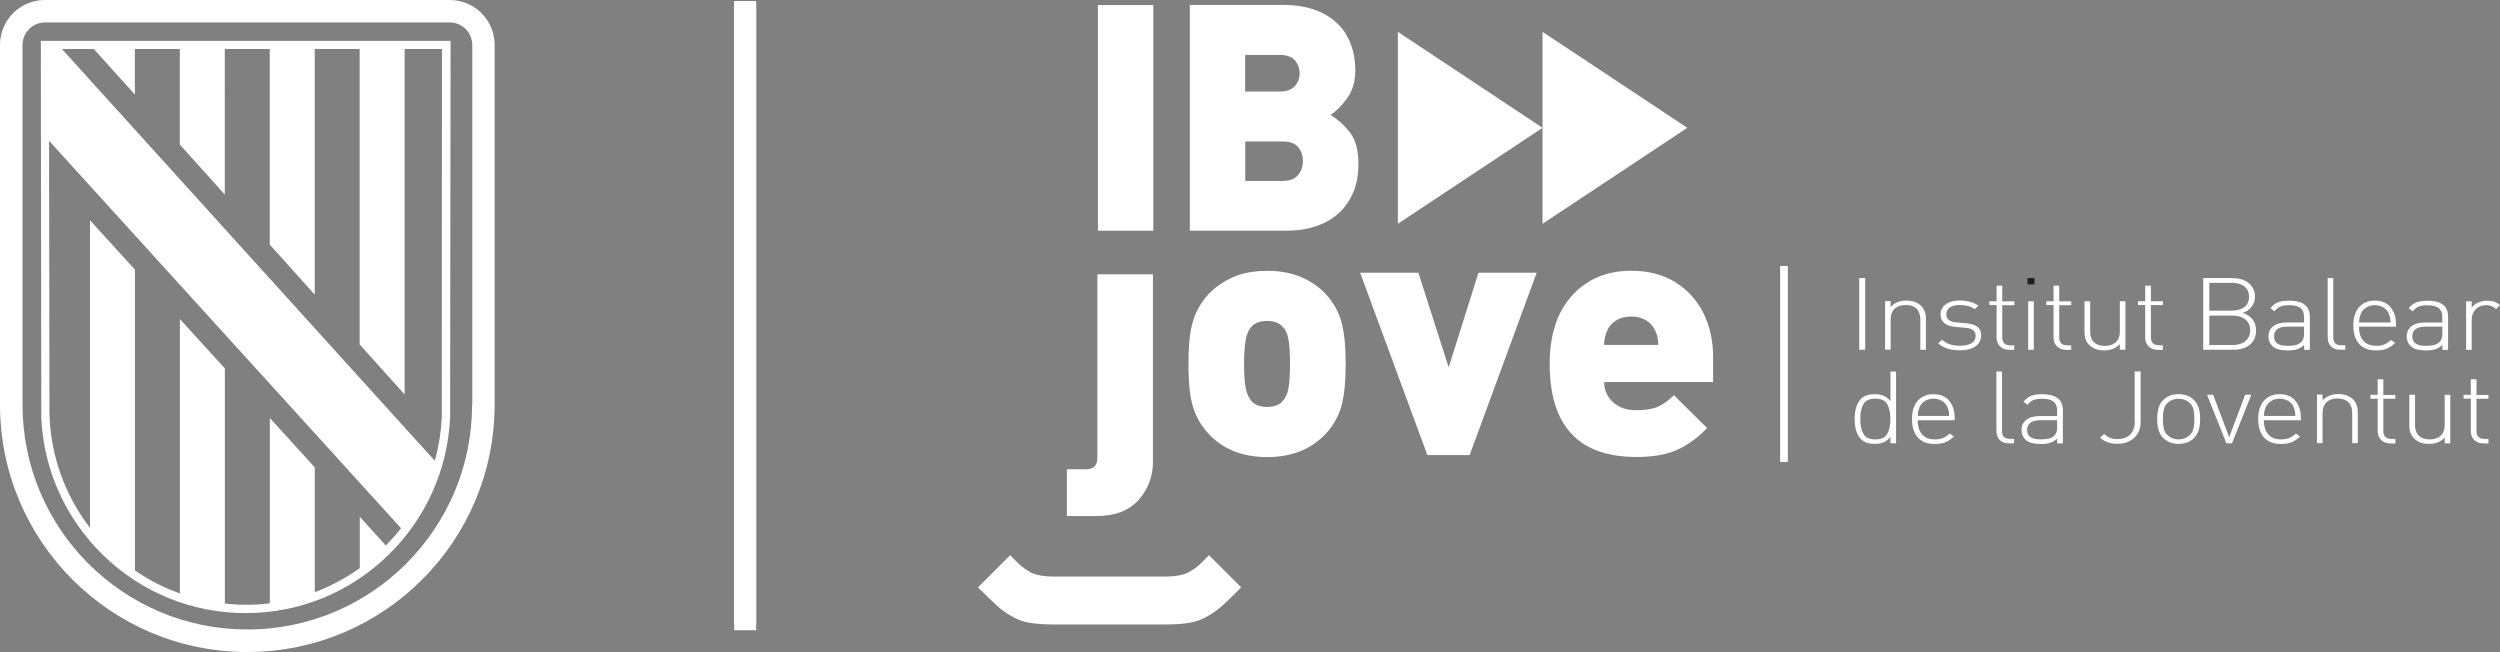 <?xml version="1.0" encoding="UTF-8"?><svg id="Capa_2" xmlns="http://www.w3.org/2000/svg" viewBox="0 0 273.04 71.21"><rect x="0" y="0" width="273.04" height="71.21" fill="#808080" stroke="none"/><defs><style>.cls-1{fill:none;}.cls-2{fill:#1d1d1b;}.cls-3{fill:#fff;}</style></defs><g id="Capa_1-2"><rect class="cls-3" x="80.19" y=".11" width="2.39" height="68.03"/><path class="cls-3" d="M51.56,44.2c0,13.56-11,24.55-24.55,24.55S2.46,57.76,2.46,44.2V4.91c0-1.35,1.1-2.46,2.46-2.46h44.2c1.35,0,2.46,1.1,2.46,2.46v39.29h0ZM49.11,0H4.91C2.19,0,0,2.19,0,4.91v39.29c0,14.91,12.09,27.01,27.01,27.01s27.01-12.1,27.01-27.01V4.91c0-2.72-2.19-4.91-4.91-4.91"/><path class="cls-3" d="M48.26,45.17c-.05,1.76-.31,3.49-.77,5.15l-2.03-2.23L6.76,5.35h3.48l4.49,4.97v-4.97h4.91v10.44l4.91,5.46V5.35h4.91v21.36l4.91,5.47V5.35h4.91v32.27l4.91,5.46V5.35h4.08l-.02,39.82ZM5.37,15.39c4.3,4.73,37.82,41.64,37.83,41.64l.6.66c-.51.66-1.07,1.28-1.66,1.89l-2.85-3.14v5.61c-1.53,1.09-3.17,1.97-4.91,2.63v-13.63l-4.91-5.4v20.24c-.87.11-1.75.16-2.64.16-.77,0-1.52-.05-2.27-.13v-25.68l-4.91-5.39v29.96c-1.73-.61-3.39-1.46-4.91-2.51V29.45l-4.91-5.39v33.59c-2.75-3.57-4.31-7.91-4.43-12.48l-.04-29.77ZM49.19,4.46H4.46l.05,41.18c.26,5.68,2.65,10.98,6.72,14.96,4.2,4.1,9.73,6.36,15.6,6.36s11.4-2.26,15.6-6.36c4.08-3.98,6.45-9.28,6.73-14.96l.05-41.18Z"/><rect class="cls-3" x="80.19" y=".8" width="2.39" height="68.03"/><rect class="cls-3" x="80.19" y=".21" width="2.39" height="68.03"/><path class="cls-1" d="M140.08,15.45h-4.09v4.31h4.09c.77,0,1.33-.21,1.68-.64.35-.43.53-.94.53-1.53s-.18-1.1-.52-1.52c-.35-.41-.91-.62-1.69-.62h0Z"/><path class="cls-1" d="M250.48,44.44c-.12-.27-.32-.49-.6-.65-.28-.16-.58-.24-.91-.24s-.64.08-.91.24c-.27.16-.47.38-.6.65-.07.17-.12.32-.15.45-.03.13-.04.31-.06.55h3.42c-.01-.26-.03-.45-.05-.57s-.07-.26-.15-.43h0Z"/><path class="cls-1" d="M245.1,33.55c.35-.25.53-.63.53-1.14,0-.34-.08-.63-.25-.86-.17-.23-.39-.39-.68-.5-.29-.11-.61-.16-.97-.16h-2.44v3.03h2.44c.56,0,1.01-.13,1.37-.38h0Z"/><path class="cls-1" d="M221.4,46.95c0,.35.12.61.37.78.25.17.63.25,1.15.25.32,0,.59-.03.82-.08.23-.05.44-.16.63-.33.22-.18.32-.52.32-1.01v-.68h-1.8c-.99,0-1.48.36-1.48,1.07h0Z"/><path class="cls-1" d="M244.85,34.66c-.29-.13-.63-.19-1.03-.19h-2.53v3.21h2.53c.39,0,.74-.06,1.03-.19.29-.13.51-.31.67-.56.16-.24.24-.53.24-.86s-.08-.62-.24-.86c-.16-.24-.38-.42-.67-.55Z"/><path class="cls-1" d="M212.67,44.44c-.12-.27-.32-.49-.6-.65-.28-.16-.58-.24-.91-.24s-.64.08-.91.24c-.27.16-.47.38-.6.65-.07.17-.12.32-.15.45-.03.13-.04.31-.06.55h3.42c-.01-.26-.03-.45-.05-.57s-.07-.26-.15-.43h0Z"/><path class="cls-1" d="M179.82,35c-.45-.29-1.01-.44-1.67-.44s-1.22.15-1.67.44c-.45.29-.77.67-.95,1.11-.22.45-.33.96-.33,1.55h5.91c0-.59-.11-1.11-.33-1.55-.19-.45-.51-.82-.96-1.11Z"/><path class="cls-1" d="M204.82,43.54c-.64,0-1.08.2-1.3.61-.22.4-.34.94-.34,1.61s.11,1.21.34,1.62c.22.4.66.61,1.3.61s1.08-.2,1.31-.61c.22-.41.34-.94.34-1.62s-.11-1.21-.34-1.61c-.22-.41-.66-.61-1.31-.61h0Z"/><path class="cls-1" d="M239.14,43.99c-.32-.3-.72-.45-1.2-.45s-.88.15-1.2.45c-.22.2-.36.44-.42.74-.06.3-.1.64-.1,1.03s.03.73.1,1.03c.06.3.2.55.42.74.33.3.73.45,1.2.45s.87-.15,1.2-.45c.22-.2.36-.44.42-.73.06-.29.1-.64.1-1.04s-.03-.76-.1-1.04c-.06-.29-.2-.53-.42-.72h0Z"/><path class="cls-1" d="M248.36,36.74c0,.35.12.61.37.78.25.17.63.25,1.15.25.32,0,.59-.03.82-.08.23-.05.44-.16.63-.33.22-.18.32-.52.32-1.01v-.68h-1.8c-.99,0-1.48.36-1.48,1.07h0Z"/><path class="cls-1" d="M140.01,35.61c-.36-.37-.9-.56-1.63-.56s-1.25.19-1.63.56c-.36.36-.6.88-.71,1.55-.12.67-.17,1.53-.17,2.59s.06,1.92.17,2.57c.11.66.35,1.18.71,1.56.37.38.92.56,1.63.56s1.26-.19,1.63-.55c.36-.37.6-.86.71-1.48.12-.62.17-1.51.17-2.66s-.06-2.05-.17-2.68c-.11-.63-.35-1.12-.71-1.46h0Z"/><path class="cls-1" d="M263.46,36.74c0,.35.12.61.37.78.25.17.63.25,1.15.25.32,0,.59-.03.82-.08.23-.05.44-.16.63-.33.22-.18.32-.52.32-1.01v-.68h-1.8c-.99,0-1.48.36-1.48,1.07h0Z"/><path class="cls-1" d="M260.87,34.22c-.12-.27-.32-.49-.6-.65-.28-.16-.58-.24-.91-.24s-.63.08-.91.24c-.27.16-.47.38-.6.65-.07.17-.12.32-.15.45-.03.13-.04.31-.06.55h3.42c-.01-.26-.03-.45-.05-.57-.02-.12-.07-.26-.15-.43h0Z"/><path class="cls-1" d="M141.41,9.41c.36-.39.53-.86.53-1.41s-.17-1.02-.52-1.41c-.34-.39-.9-.59-1.66-.59h-3.77v4.01h3.77c.74,0,1.29-.2,1.65-.59h0Z"/><rect class="cls-3" x="119.91" y=".55" width="6.05" height="24.65"/><path class="cls-3" d="M145.31,12.56c.63-.42,1.24-1.03,1.83-1.85.59-.82.88-1.82.88-3.02,0-1.42-.3-2.67-.9-3.75-.6-1.08-1.49-1.91-2.68-2.51-1.18-.59-2.61-.89-4.27-.89h-10.22v24.65h10.73c1.07,0,2.08-.16,3.04-.48.96-.32,1.78-.79,2.47-1.41.69-.62,1.22-1.38,1.6-2.28.38-.9.57-1.93.57-3.09,0-1.51-.3-2.66-.91-3.45-.61-.79-1.32-1.43-2.13-1.92ZM135.99,6h3.77c.77,0,1.32.2,1.66.59.34.39.52.86.52,1.41s-.18,1.02-.53,1.41c-.35.39-.9.59-1.65.59h-3.77v-4.01h0ZM141.77,19.12c-.36.43-.92.64-1.68.64h-4.09v-4.31h4.09c.78,0,1.34.21,1.69.62.35.41.52.92.52,1.52s-.18,1.11-.53,1.53h0Z"/><path class="cls-3" d="M124.36,54.59c1.04-1.18,1.56-2.55,1.56-4.12v-20.51h-6.07v20.06c0,.82-.41,1.23-1.23,1.23h-2.1v5.11h3.22c2.04,0,3.57-.59,4.62-1.77h0Z"/><path class="cls-3" d="M144.8,32.12c-.7-.75-1.57-1.36-2.63-1.83-1.06-.47-2.32-.71-3.78-.71s-2.73.24-3.78.72c-1.05.48-1.92,1.09-2.62,1.82-.54.6-.98,1.24-1.3,1.92-.33.68-.55,1.46-.69,2.35-.13.89-.2,2-.2,3.35s.07,2.48.2,3.37c.13.89.36,1.67.69,2.36.32.69.76,1.32,1.3,1.9,1.58,1.7,3.71,2.55,6.4,2.55s4.81-.85,6.41-2.55c.82-.89,1.38-1.89,1.7-3.01.31-1.11.47-2.65.47-4.61s-.16-3.49-.47-4.61c-.31-1.12-.88-2.13-1.7-3.02h0ZM140.72,42.41c-.11.62-.35,1.11-.71,1.48-.36.37-.9.55-1.63.55s-1.25-.19-1.63-.56c-.36-.38-.6-.91-.71-1.56-.12-.66-.17-1.51-.17-2.57s.06-1.92.17-2.59c.11-.67.35-1.18.71-1.55.37-.37.92-.56,1.63-.56s1.26.19,1.63.56c.36.34.6.82.71,1.46.12.63.17,1.53.17,2.68s-.06,2.04-.17,2.66Z"/><polygon class="cls-3" points="158.22 40.12 154.91 29.79 148.55 29.79 155.89 49.7 160.51 49.7 167.83 29.79 161.47 29.79 158.22 40.12"/><path class="cls-3" d="M182.98,30.82c-1.36-.83-2.97-1.25-4.83-1.25-2.65,0-4.8.9-6.44,2.69-1.64,1.8-2.46,4.29-2.46,7.48,0,6.78,3.16,10.17,9.47,10.17,1.79,0,3.26-.25,4.39-.75,1.13-.5,2.25-1.3,3.34-2.4l-3.63-3.6c-.58.57-1.15.99-1.73,1.25-.57.26-1.36.39-2.38.39-1.07,0-1.92-.29-2.56-.89-.63-.59-.95-1.32-.95-2.18h11.9v-2.71c0-1.78-.35-3.39-1.05-4.81-.7-1.42-1.73-2.55-3.08-3.38h0ZM175.2,37.67c0-.59.11-1.11.33-1.55.18-.45.5-.82.95-1.11.45-.29,1.01-.44,1.67-.44s1.22.15,1.67.44c.45.29.77.67.96,1.11.22.45.33.96.33,1.55h-5.91Z"/><polygon class="cls-3" points="152.67 3.48 152.67 13.96 152.67 24.44 160.57 19.2 168.47 13.96 160.57 8.72 152.67 3.48"/><polygon class="cls-3" points="184.28 13.96 176.38 8.72 168.47 3.48 168.47 13.96 168.47 24.44 176.38 19.2 184.28 13.96"/><path class="cls-3" d="M130.94,61.72c-.25.24-.6.48-1.05.74-.57.34-1.49.51-2.74.51h-11.94c-1.26,0-2.17-.17-2.74-.51-.37-.23-.66-.42-.85-.58-.19-.16-.4-.34-.62-.56-.22-.22-.44-.45-.67-.69l-3.52,3.52c.87.87,1.56,1.53,2.05,1.98.49.45,1.02.83,1.57,1.14.62.38,1.3.64,2.02.75.72.12,1.58.18,2.58.18h12.31c1,0,1.86-.06,2.58-.18s1.39-.37,2.02-.75c.59-.34,1.12-.73,1.6-1.16.47-.43,1.14-1.08,2.02-1.96l-3.52-3.52c-.47.49-.83.85-1.08,1.08h0Z"/><rect class="cls-3" x="203.06" y="30.37" width=".65" height="7.83"/><path class="cls-3" d="M209.73,34.91v3.29h.61v-3.39c0-.63-.2-1.12-.6-1.47-.38-.34-.89-.51-1.54-.51-.71,0-1.28.23-1.71.69v-.63h-.61v5.3h.61v-3.29c0-.33.06-.62.19-.86.13-.24.32-.42.56-.54.24-.12.54-.19.89-.19.52,0,.91.14,1.19.41.27.27.41.66.41,1.18h0Z"/><path class="cls-3" d="M215.95,35.67c-.3-.2-.71-.32-1.26-.37l-.94-.08c-.41-.03-.71-.12-.9-.26-.19-.14-.28-.35-.28-.63,0-.32.13-.57.38-.75.25-.18.62-.27,1.1-.27.64,0,1.18.15,1.62.45l.41-.38c-.25-.18-.55-.31-.9-.41-.35-.1-.73-.15-1.14-.15s-.79.06-1.11.19c-.31.12-.56.3-.73.53-.17.23-.26.49-.26.79,0,.84.58,1.3,1.75,1.39l.97.08c.38.03.66.12.84.26.18.14.27.35.27.62,0,.36-.15.63-.45.81-.3.18-.73.27-1.3.27-.82,0-1.46-.22-1.91-.65l-.43.39c.58.51,1.37.76,2.36.76.47,0,.88-.06,1.23-.19.35-.13.62-.31.81-.55.19-.24.29-.52.29-.84,0-.48-.15-.82-.44-1.02h0Z"/><path class="cls-3" d="M218.68,31.2h-.62v1.7h-.79v.42h.79v3.5c0,.27.05.51.16.72.11.21.27.37.48.49.21.12.47.18.76.18h.53v-.49h-.42c-.59,0-.89-.29-.89-.88v-3.51h1.31v-.42h-1.31v-1.7h0Z"/><rect class="cls-2" x="221.44" y="30.37" width=".76" height=".69"/><rect class="cls-3" x="221.51" y="32.9" width=".61" height="5.3"/><path class="cls-3" d="M224.9,31.2h-.62v1.7h-.79v.42h.79v3.5c0,.27.05.51.16.72.11.21.27.37.48.49.21.12.47.18.76.18h.53v-.49h-.42c-.59,0-.89-.29-.89-.88v-3.51h1.31v-.42h-1.31v-1.7h0Z"/><path class="cls-3" d="M231.52,37.57v.63h.61v-5.3h-.61v3.29c0,.33-.06.62-.19.86-.13.24-.32.42-.56.54-.25.12-.54.19-.89.19-.52,0-.91-.14-1.19-.41s-.41-.66-.41-1.18v-3.29h-.62v3.39c0,.63.2,1.12.61,1.47.38.34.89.51,1.54.51.71,0,1.28-.23,1.71-.69h0Z"/><path class="cls-3" d="M236.22,38.2v-.49h-.42c-.59,0-.89-.29-.89-.88v-3.51h1.31v-.42h-1.31v-1.7h-.62v1.7h-.79v.42h.79v3.5c0,.27.05.51.16.72.11.21.27.37.48.49.21.12.47.18.76.18h.53Z"/><path class="cls-3" d="M244.94,34.17c.42-.13.74-.35.98-.67.24-.32.36-.68.36-1.09s-.11-.78-.32-1.09c-.21-.31-.51-.55-.88-.71-.37-.16-.8-.24-1.29-.24h-3.16v7.83h3.25c.78,0,1.39-.18,1.84-.55.45-.37.68-.9.68-1.58,0-.45-.13-.85-.38-1.18-.25-.33-.62-.57-1.09-.72h0ZM241.29,30.89h2.44c.36,0,.68.05.97.16.29.11.51.27.68.5.17.23.25.51.25.86,0,.5-.18.88-.53,1.14-.35.25-.81.38-1.37.38h-2.44v-3.03h0ZM245.52,36.93c-.16.24-.38.43-.67.56-.29.13-.63.19-1.03.19h-2.53v-3.21h2.53c.39,0,.74.06,1.03.19.29.13.51.31.67.55.16.24.24.53.24.86s-.08.61-.24.86Z"/><path class="cls-3" d="M250.02,32.83c-.32,0-.6.03-.85.08-.25.05-.47.13-.66.25-.19.12-.37.28-.54.49l.44.35c.18-.24.39-.42.63-.52.24-.1.56-.15.97-.15.58,0,.99.11,1.25.32.26.21.38.54.38.97v.6h-1.87c-.63,0-1.13.13-1.48.4-.36.27-.54.64-.54,1.13,0,.42.14.77.42,1.03.12.12.26.21.41.28.15.07.34.12.56.16.22.03.46.05.74.05.41,0,.75-.04,1.01-.13.26-.09.51-.24.76-.46v.53h.62v-3.63c0-1.16-.75-1.74-2.25-1.74h0ZM251.65,36.35c0,.49-.11.83-.32,1.01-.19.17-.4.28-.63.33-.23.05-.5.08-.82.08-.52,0-.9-.08-1.15-.25-.24-.17-.37-.43-.37-.78,0-.71.49-1.07,1.48-1.07h1.8v.68h0Z"/><path class="cls-3" d="M255.61,38.2h.53v-.49h-.42c-.33,0-.56-.07-.69-.22-.13-.14-.2-.37-.2-.68v-6.45h-.61v6.46c0,.43.12.76.36,1.01.24.25.58.37,1.04.37h0Z"/><path class="cls-3" d="M261.06,33.51c-.2-.22-.45-.39-.73-.51-.28-.11-.61-.17-.97-.17s-.68.06-.98.19c-.29.13-.54.3-.74.53-.2.23-.35.51-.46.85-.11.34-.16.72-.16,1.15,0,.59.1,1.09.29,1.49.19.4.47.71.84.92.37.21.82.31,1.35.31.46,0,.85-.06,1.16-.19.32-.13.63-.34.94-.62l-.46-.33c-.25.23-.5.4-.74.49-.24.1-.53.15-.87.15-.61,0-1.08-.18-1.4-.54-.32-.36-.49-.88-.49-1.55h4.04v-.25c0-.41-.05-.77-.16-1.09s-.26-.59-.47-.81h0ZM257.65,35.22c.01-.24.03-.42.06-.55.03-.13.08-.28.15-.45.13-.28.33-.49.6-.65.27-.16.57-.24.91-.24s.63.08.91.24c.28.16.48.38.6.65.07.17.12.32.15.43s.04.31.05.57h-3.42Z"/><path class="cls-3" d="M264.87,35.22c-.63,0-1.13.13-1.48.4-.36.27-.54.64-.54,1.13,0,.42.14.77.42,1.03.12.12.26.21.41.28.15.07.34.12.56.16.22.03.46.05.74.05.41,0,.75-.04,1.01-.13.26-.09.51-.24.76-.46v.53h.62v-3.63c0-1.16-.75-1.74-2.25-1.74-.32,0-.6.03-.85.08-.25.05-.47.13-.66.25-.19.12-.37.28-.54.49l.44.35c.18-.24.39-.42.63-.52.24-.1.56-.15.97-.15.58,0,.99.11,1.25.32.26.21.38.54.38.97v.6h-1.87ZM266.75,36.35c0,.49-.11.83-.32,1.01-.19.17-.4.28-.63.33-.23.05-.5.08-.82.08-.52,0-.9-.08-1.15-.25-.24-.17-.37-.43-.37-.78,0-.71.49-1.07,1.48-1.07h1.8v.68h0Z"/><path class="cls-3" d="M272.41,32.95c-.22-.08-.48-.11-.76-.11-.35,0-.67.07-.98.2-.31.13-.55.32-.72.57v-.7h-.61v5.3h.61v-3.27c0-.22.03-.43.1-.62.07-.19.17-.36.3-.51.14-.15.3-.27.5-.35s.41-.13.65-.13c.25,0,.45.03.6.09.15.06.32.17.5.33l.44-.41c-.2-.19-.41-.32-.63-.39h0Z"/><path class="cls-3" d="M206.46,43.8c-.23-.29-.49-.48-.77-.59s-.6-.16-.96-.16c-.3,0-.58.04-.82.12-.25.08-.45.2-.6.34-.5.45-.75,1.2-.75,2.25s.25,1.8.75,2.26c.34.31.81.46,1.43.46.22,0,.44-.02.64-.06.2-.04.39-.12.57-.23.18-.11.35-.26.52-.46v.68h.61v-7.83h-.61v3.21h0ZM206.12,47.38c-.22.4-.66.61-1.31.61s-1.08-.2-1.3-.61c-.22-.41-.34-.94-.34-1.62s.11-1.21.34-1.61c.22-.41.66-.61,1.3-.61s1.08.2,1.31.61c.22.4.34.94.34,1.61s-.11,1.21-.34,1.62Z"/><path class="cls-3" d="M212.86,43.73c-.2-.22-.45-.39-.73-.51-.28-.11-.61-.17-.97-.17s-.68.06-.98.19c-.29.13-.54.3-.74.53-.2.23-.35.51-.46.85-.11.34-.16.72-.16,1.15,0,.59.1,1.09.29,1.49.19.4.47.71.84.92.37.21.82.31,1.35.31.46,0,.85-.06,1.16-.19.32-.13.63-.34.94-.62l-.46-.33c-.25.23-.5.4-.74.49-.24.1-.53.15-.87.15-.61,0-1.08-.18-1.4-.54-.32-.36-.49-.88-.49-1.55h4.04v-.25c0-.41-.05-.77-.16-1.09s-.26-.59-.47-.81h0ZM209.45,45.43c.01-.24.03-.42.06-.55.03-.13.08-.28.15-.45.13-.28.33-.49.6-.65.27-.16.57-.24.91-.24s.63.08.91.24c.28.16.48.38.6.65.07.17.12.32.15.43s.04.31.05.57h-3.42Z"/><path class="cls-3" d="M218.85,47.71c-.13-.14-.2-.37-.2-.68v-6.45h-.61v6.46c0,.43.12.76.36,1.01.24.25.58.37,1.04.37h.53v-.49h-.42c-.33,0-.56-.07-.69-.22h0Z"/><path class="cls-3" d="M223.05,43.05c-.32,0-.6.03-.85.08-.25.05-.47.13-.66.25-.19.12-.37.28-.54.49l.44.35c.18-.24.39-.42.63-.52.24-.1.56-.15.97-.15.58,0,.99.11,1.25.32.26.21.38.54.38.97v.6h-1.87c-.63,0-1.13.13-1.48.4-.36.27-.54.64-.54,1.13,0,.42.14.77.42,1.03.12.12.26.21.41.28.15.07.34.12.56.16.22.03.46.05.74.05.41,0,.75-.04,1.01-.13.26-.09.51-.24.76-.46v.53h.62v-3.63c0-1.16-.75-1.74-2.25-1.74h0ZM224.68,46.57c0,.49-.11.83-.32,1.01-.19.17-.4.28-.63.33-.23.05-.5.08-.82.08-.52,0-.9-.08-1.15-.25-.24-.17-.37-.43-.37-.78,0-.71.49-1.07,1.48-1.07h1.8v.68h0Z"/><path class="cls-3" d="M233.16,45.98c0,.63-.16,1.12-.49,1.46-.33.34-.8.51-1.42.51-.24,0-.44-.02-.62-.07-.17-.05-.31-.11-.43-.18-.11-.07-.24-.17-.39-.3l-.45.4c.49.45,1.12.67,1.88.67.51,0,.96-.1,1.35-.3.39-.2.68-.48.89-.84.21-.36.31-.77.31-1.24v-5.52h-.65v5.4h0Z"/><path class="cls-3" d="M240,44.24c-.11-.23-.25-.43-.45-.61-.42-.39-.96-.58-1.61-.58s-1.2.19-1.62.58c-.28.25-.47.56-.57.92-.1.36-.15.76-.15,1.21,0,.29.02.57.06.82.04.25.11.49.22.72.11.23.25.43.45.6.43.39.97.58,1.62.58s1.18-.19,1.61-.58c.19-.18.34-.38.45-.61.11-.23.18-.47.22-.73.04-.25.06-.52.06-.81s-.02-.55-.06-.8c-.04-.25-.11-.49-.22-.72h0ZM239.56,46.81c-.06.29-.2.53-.42.73-.33.3-.73.45-1.2.45s-.87-.15-1.2-.45c-.22-.2-.36-.45-.42-.74-.06-.3-.1-.64-.1-1.03s.03-.73.1-1.03c.06-.3.2-.54.42-.74.32-.3.72-.45,1.2-.45s.88.15,1.2.45c.22.2.36.44.42.72.06.29.1.63.1,1.04s-.03.76-.1,1.04h0Z"/><polygon class="cls-3" points="243.46 47.75 241.71 43.11 241.04 43.11 243.16 48.42 243.77 48.42 245.88 43.11 245.21 43.11 243.46 47.75"/><path class="cls-3" d="M250.67,43.73c-.2-.22-.45-.39-.73-.51-.28-.11-.61-.17-.97-.17s-.68.06-.98.19c-.29.13-.54.3-.74.53-.2.23-.35.51-.46.85-.11.34-.16.72-.16,1.15,0,.59.1,1.09.29,1.49.19.4.47.71.84.92.37.21.82.31,1.35.31.46,0,.85-.06,1.16-.19.32-.13.63-.34.94-.62l-.46-.33c-.25.23-.5.4-.74.49-.24.1-.53.15-.87.15-.61,0-1.08-.18-1.4-.54-.32-.36-.49-.88-.49-1.55h4.04v-.25c0-.41-.05-.77-.16-1.09s-.26-.59-.47-.81h0ZM247.26,45.43c.01-.24.03-.42.06-.55.03-.13.08-.28.15-.45.13-.28.33-.49.6-.65.27-.16.57-.24.91-.24s.63.08.91.24c.28.16.48.38.6.65.07.17.12.32.15.43s.04.31.05.57h-3.42Z"/><path class="cls-3" d="M256.91,43.55c-.38-.34-.89-.51-1.54-.51-.71,0-1.28.23-1.71.69v-.63h-.61v5.3h.61v-3.29c0-.33.06-.62.19-.86.13-.24.32-.42.56-.54.24-.12.54-.19.89-.19.52,0,.91.14,1.19.41.27.27.41.66.41,1.18v3.29h.61v-3.39c0-.63-.2-1.12-.6-1.47h0Z"/><path class="cls-3" d="M260.3,41.42h-.62v1.7h-.79v.42h.79v3.5c0,.27.05.51.16.72.11.21.27.37.48.49.21.12.47.18.76.18h.53v-.49h-.42c-.59,0-.89-.29-.89-.88v-3.51h1.31v-.42h-1.31v-1.7h0Z"/><path class="cls-3" d="M267,46.4c0,.33-.06.62-.19.86-.13.24-.32.42-.56.54-.25.12-.54.19-.89.19-.52,0-.91-.14-1.19-.41s-.41-.66-.41-1.18v-3.29h-.62v3.39c0,.63.2,1.12.61,1.47.38.34.89.51,1.54.51.71,0,1.28-.23,1.71-.69v.63h.61v-5.3h-.61v3.29h0Z"/><path class="cls-3" d="M270.47,41.42h-.62v1.7h-.79v.42h.79v3.5c0,.27.05.51.16.72.11.21.27.37.48.49.21.12.47.18.76.18h.53v-.49h-.42c-.59,0-.89-.29-.89-.88v-3.51h1.31v-.42h-1.31v-1.7h0Z"/><rect class="cls-3" x="194.42" y="29.05" width=".84" height="21.4"/></g></svg>